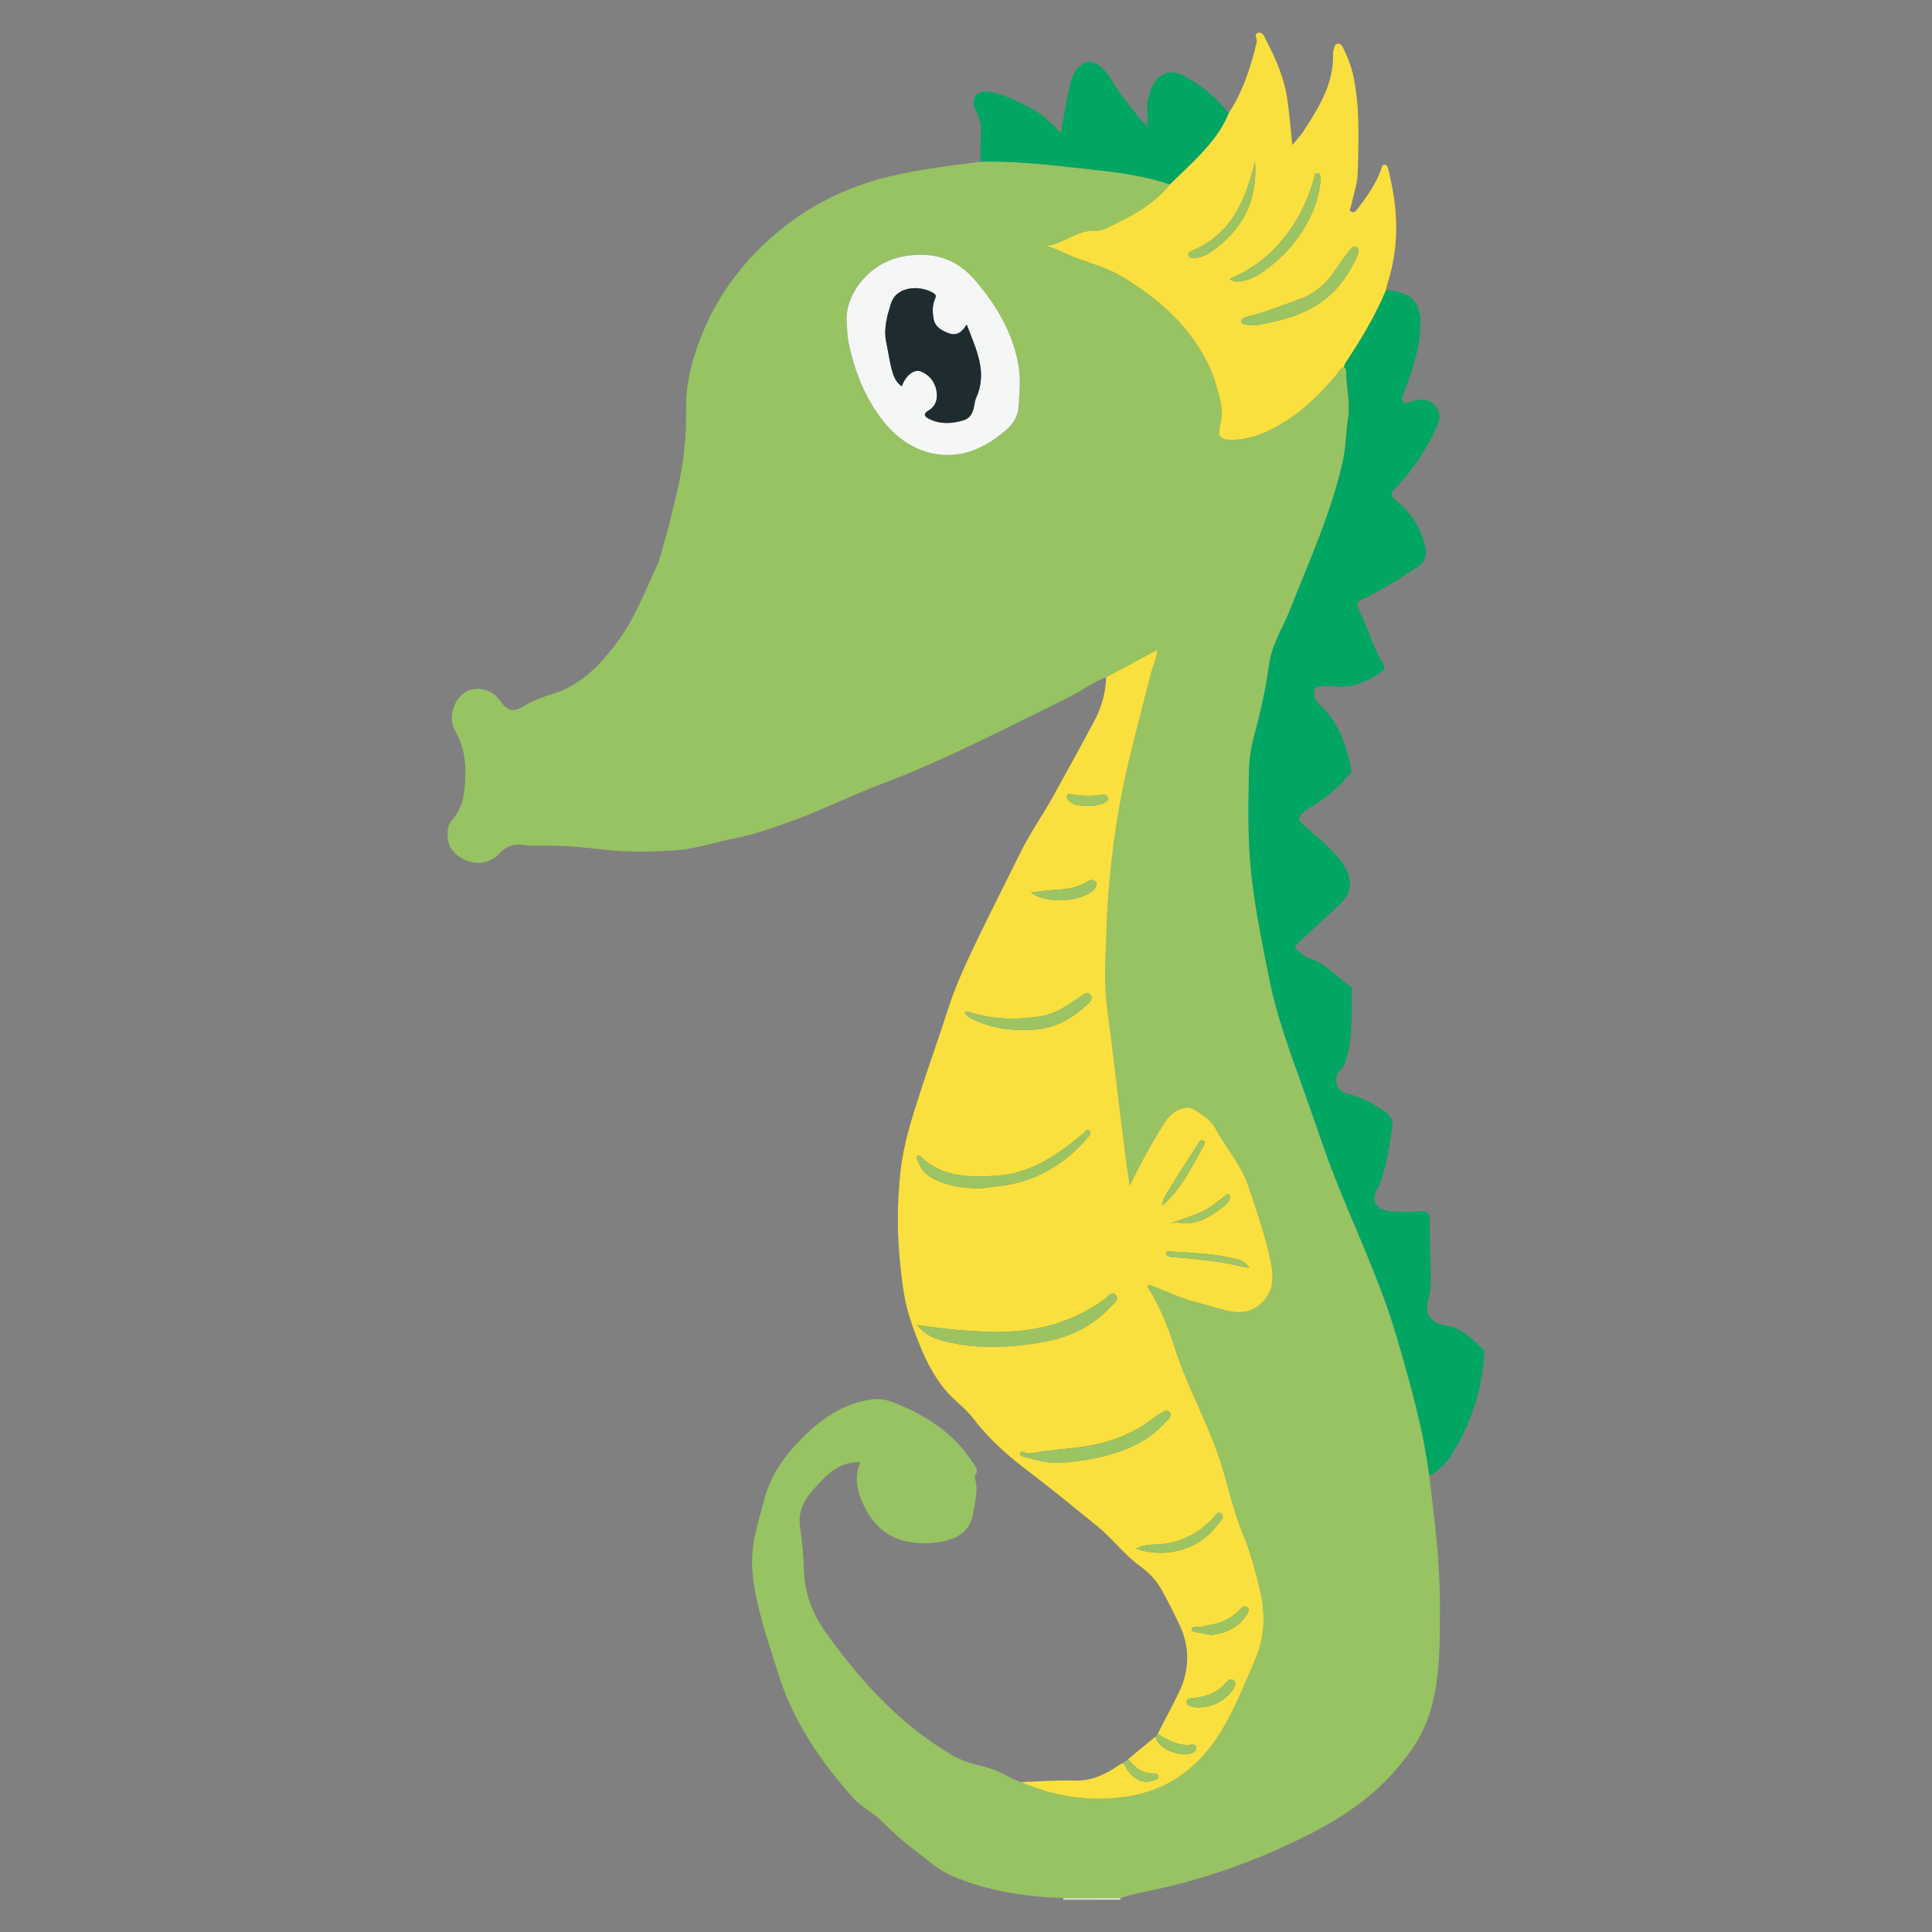 <?xml version="1.0" encoding="UTF-8" standalone="no"?>
<svg
   xmlns:dc="http://purl.org/dc/elements/1.1/"
   xmlns:cc="http://creativecommons.org/ns#"
   xmlns:rdf="http://www.w3.org/1999/02/22-rdf-syntax-ns#"
   xmlns:svg="http://www.w3.org/2000/svg"
   xmlns="http://www.w3.org/2000/svg"
   xmlns:sodipodi="http://sodipodi.sourceforge.net/DTD/sodipodi-0.dtd"
   xmlns:inkscape="http://www.inkscape.org/namespaces/inkscape"
   viewBox="0 0 250 250"
   height="250"
   width="250"
   xml:space="preserve"
   version="1.1"
   id="svg2"
   inkscape:version="0.91 r13725"
   sodipodi:docname="summer_seahorse1.svg"><rect x="0" y="0" width="250" height="250" fill="#808080" stroke="none"/><sodipodi:namedview
     pagecolor="#ffffff"
     bordercolor="#666666"
     borderopacity="1"
     objecttolerance="10"
     gridtolerance="10"
     guidetolerance="10"
     inkscape:pageopacity="0"
     inkscape:pageshadow="2"
     inkscape:window-width="1861"
     inkscape:window-height="1056"
     id="namedview62"
     showgrid="false"
     inkscape:zoom="0.944"
     inkscape:cx="-32.838983"
     inkscape:cy="125"
     inkscape:window-x="59"
     inkscape:window-y="24"
     inkscape:window-maximized="1"
     inkscape:current-layer="svg2" /><defs
     id="defs6"><clipPath
       id="clipPath16"
       clipPathUnits="userSpaceOnUse"><path
         id="path18"
         d="M 0,200 200,200 200,0 0,0 0,200 Z" /></clipPath></defs><g
     transform="matrix(1.676,0,0,-1.676,-24.384,289.96)"
     id="g10"><g
       id="g12"><g
         clip-path="url(#clipPath16)"
         id="g14"><g
           transform="translate(96.631,26.334)"
           id="g20"><path
             id="path22"
             style="fill:#d5dfc8;fill-opacity:1;fill-rule:nonzero;stroke:none"
             d="M 0,0 C 0.005,0.042 0.004,0.085 -0.002,0.127 1.473,0.13 2.947,0.133 4.422,0.136 4.423,0.091 4.424,0.045 4.425,0 L 0,0 Z"
             inkscape:connector-curvature="0" /></g><g
           transform="translate(79.928,148.149)"
           id="g24"><path
             id="path26"
             style="fill:#97c362;fill-opacity:1;fill-rule:nonzero;stroke:none"
             d="m 0,0 c 0.023,-0.58 0.039,-1.118 0.152,-1.653 0.472,-2.234 1.292,-4.303 2.744,-6.097 1.05,-1.297 2.406,-2.195 4.008,-2.449 2.084,-0.33 3.889,0.532 5.44,1.907 0.5,0.444 0.87,1.033 0.91,1.682 0.067,1.071 0.187,2.139 0.003,3.23 C 12.825,-0.828 11.564,1.261 9.923,3.192 8.475,4.895 6.709,5.429 4.521,5.089 1.6,4.635 -0.18,1.95 0,0 m 21.124,-121.679 c -1.475,-0.003 -2.949,-0.006 -4.424,-0.009 -2.94,0.099 -5.812,0.546 -8.544,1.696 -1.115,0.469 -1.976,1.309 -2.931,2.014 -0.927,0.683 -1.756,1.46 -2.571,2.273 -0.652,0.648 -1.54,1.041 -2.165,1.749 -2.529,2.864 -4.663,5.942 -5.804,9.666 -0.787,2.569 -1.726,5.08 -1.971,7.787 -0.18,2.002 0.438,3.833 0.952,5.718 0.559,2.052 1.845,3.635 3.274,4.993 1.385,1.315 3.089,2.387 5.124,2.623 0.749,0.087 1.421,-0.196 2.07,-0.469 2.258,-0.952 4.218,-2.303 5.578,-4.402 0.206,-0.318 0.512,-0.611 0.186,-1.03 -0.04,-0.052 -0.013,-0.172 0.01,-0.253 0.26,-0.914 -0.012,-1.774 -0.158,-2.676 -0.211,-1.295 -1.107,-1.859 -2.116,-2.098 -0.975,-0.231 -2.059,-0.277 -3.075,-0.042 -1.812,0.419 -2.857,1.677 -3.494,3.353 -0.349,0.92 -0.42,1.829 -0.006,2.754 -1.535,0.07 -2.501,-0.848 -3.416,-1.854 -0.102,-0.112 -0.188,-0.238 -0.291,-0.349 -0.74,-0.806 -1.132,-1.727 -0.958,-2.843 0.174,-1.114 0.26,-2.237 0.296,-3.365 0.058,-1.792 0.706,-3.377 1.74,-4.814 2.65,-3.685 5.664,-6.998 9.614,-9.348 0.64,-0.38 1.339,-0.635 2.049,-0.801 0.919,-0.214 1.777,-0.533 2.589,-1.006 0.24,-0.14 0.517,-0.215 0.778,-0.321 2.77,-1.209 5.667,-1.595 8.621,-1.036 2.839,0.536 5.021,2.185 6.589,4.589 1.173,1.797 1.933,3.803 2.799,5.762 0.816,1.846 0.869,3.653 0.428,5.505 -0.343,1.44 -0.714,2.882 -1.293,4.265 -0.846,2.02 -1.233,4.193 -1.961,6.254 -0.987,2.797 -2.448,5.404 -3.344,8.241 -0.491,1.553 -1.103,3.055 -1.964,4.447 -0.059,0.096 -0.172,0.214 -0.01,0.38 1.197,-0.441 2.36,-1.017 3.618,-1.347 0.79,-0.206 1.581,-0.451 2.365,-0.649 0.994,-0.25 2.015,-0.198 2.857,0.724 0.713,0.78 0.789,1.637 0.644,2.534 -0.349,2.162 -1.113,4.217 -1.789,6.291 -0.552,1.693 -1.769,3.017 -2.591,4.564 -0.321,0.603 -1,1.002 -1.603,1.386 -0.284,0.181 -0.597,0.193 -0.936,0.093 -1.005,-0.295 -1.418,-1.179 -1.886,-1.953 -0.778,-1.286 -1.482,-2.619 -2.156,-3.991 -0.238,1.453 -0.413,2.897 -0.589,4.342 -0.245,2.015 -0.499,4.03 -0.736,6.046 -0.249,2.124 -0.651,4.231 -0.573,6.389 0.069,1.925 0.103,3.851 0.252,5.772 0.267,3.453 0.769,6.871 1.576,10.238 0.538,2.246 1.131,4.478 1.696,6.717 0.146,0.578 0.43,1.12 0.51,1.862 -1.383,-0.74 -2.668,-1.429 -3.954,-2.116 -1.042,-0.388 -1.926,-1.077 -2.912,-1.561 -4.743,-2.328 -9.422,-4.79 -14.38,-6.661 -2.206,-0.833 -4.326,-1.893 -6.536,-2.715 -1.596,-0.593 -3.203,-1.186 -4.895,-1.514 -1.504,-0.291 -2.954,-0.81 -4.51,-0.914 -1.887,-0.126 -3.763,-0.164 -5.641,0.058 -1.807,0.214 -3.619,0.352 -5.441,0.292 -0.129,-0.005 -0.26,0.007 -0.387,0.029 -0.808,0.14 -1.465,0.09 -2.127,-0.612 -1.048,-1.111 -2.661,-0.925 -3.662,0.237 -0.427,0.497 -0.544,1.736 -0.023,2.326 1.002,1.133 1.021,2.439 1.032,3.823 0.009,1.127 -0.254,2.127 -0.797,3.092 -0.536,0.951 -0.144,2.374 0.81,2.972 0.651,0.408 1.95,0.386 2.689,-0.689 0.566,-0.824 1.017,-0.889 1.873,-0.366 0.691,0.421 1.457,0.685 2.214,0.924 2.122,0.67 3.557,2.163 4.845,3.856 1.377,1.808 2.19,3.913 3.127,5.954 0.283,0.617 0.415,1.264 0.604,1.904 0.391,1.324 0.693,2.665 1.01,4.007 0.486,2.056 0.701,4.13 0.67,6.243 -0.03,2.065 0.51,4.032 1.287,5.92 1.25,3.036 3.219,5.6 5.703,7.693 2.504,2.111 5.399,3.553 8.62,4.338 2.346,0.571 4.728,0.848 7.109,1.162 2.979,0.081 5.923,-0.315 8.874,-0.635 1.951,-0.212 3.884,-0.468 5.744,-1.12 C 23.825,9.189 22.301,8.332 20.716,7.573 20.235,7.342 19.755,7.014 19.196,7.041 17.792,7.109 16.765,6.061 15.435,5.859 16.266,5.634 16.973,5.208 17.74,4.927 18.995,4.468 20.3,4.11 21.448,3.392 c 1.696,-1.06 3.284,-2.262 4.575,-3.803 1.076,-1.284 1.975,-2.701 2.449,-4.317 0.293,-1.001 0.652,-2.035 0.382,-3.117 -0.247,-0.996 -0.101,-1.269 0.948,-1.254 1.269,0.019 2.446,0.477 3.533,1.104 1.765,1.016 3.216,2.406 4.503,3.972 0.161,0.195 0.248,0.466 0.544,0.52 0.172,-0.075 0.18,-0.23 0.18,-0.383 -0.002,-1.181 0.333,-2.342 0.144,-3.539 -0.169,-1.061 -0.153,-2.158 -0.38,-3.204 -0.878,-4.037 -2.606,-7.78 -4.106,-11.601 -0.551,-1.403 -1.412,-2.689 -1.617,-4.223 -0.244,-1.822 -0.636,-3.615 -1.125,-5.384 -0.273,-0.988 -0.416,-2.001 -0.433,-3.002 -0.037,-2.162 -0.077,-4.325 0.074,-6.492 0.218,-3.112 0.866,-6.149 1.463,-9.194 0.582,-2.975 1.63,-5.823 2.657,-8.67 0.741,-2.055 1.412,-4.136 2.188,-6.178 1.635,-4.3 3.695,-8.435 4.994,-12.868 1.045,-3.565 2.073,-7.132 2.549,-10.831 0.392,-3.357 0.839,-6.71 0.826,-10.102 -0.009,-2.597 0.035,-5.18 -0.644,-7.741 -0.563,-2.121 -1.753,-3.797 -3.192,-5.346 -1.959,-2.108 -4.361,-3.592 -6.931,-4.844 -3.324,-1.619 -6.767,-2.893 -10.368,-3.738 -1.18,-0.277 -2.38,-0.464 -3.537,-0.836"
             inkscape:connector-curvature="0" /></g><g
           transform="translate(98.559,110.799)"
           id="g28"><path
             id="path30"
             style="fill:#f9e03e;fill-opacity:1;fill-rule:nonzero;stroke:none"
             d="M 0,0 C 0.384,-0.037 0.847,0.026 1.282,0.246 1.418,0.315 1.575,0.396 1.529,0.576 1.484,0.754 1.341,0.881 1.145,0.85 0.33,0.721 -0.479,0.728 -1.289,0.888 -1.408,0.911 -1.56,0.92 -1.63,0.778 -1.715,0.605 -1.581,0.496 -1.479,0.391 -1.095,-0.003 -0.597,-0.006 0,0 m 6.409,-32.248 c 0.164,0.028 0.338,0.107 0.489,0.076 1.505,-0.312 2.603,0.494 3.692,1.324 0.176,0.133 0.286,0.322 0.353,0.532 0.034,0.106 0.037,0.228 -0.057,0.298 -0.105,0.078 -0.196,-0.006 -0.283,-0.073 -0.357,-0.276 -0.707,-0.563 -1.076,-0.822 -0.948,-0.664 -2.073,-0.892 -3.118,-1.335 m 6.062,-3.435 c -0.334,0.415 -0.602,0.577 -0.917,0.658 -1.744,0.452 -3.535,0.509 -5.321,0.613 -0.089,0.005 -0.172,-10e-4 -0.203,-0.106 -0.03,-0.1 0.026,-0.169 0.099,-0.215 0.191,-0.122 0.408,-0.12 0.626,-0.134 1.097,-0.07 2.185,-0.212 3.276,-0.352 0.763,-0.097 1.502,-0.319 2.44,-0.464 M 8.607,-69.618 c 1.078,0.05 1.948,0.499 2.579,1.38 0.151,0.212 0.304,0.476 0.057,0.7 -0.244,0.222 -0.467,-0.004 -0.603,-0.17 -0.62,-0.754 -1.446,-1.036 -2.371,-1.177 -0.224,-0.035 -0.683,0.045 -0.655,-0.335 0.025,-0.348 0.457,-0.315 0.736,-0.395 0.079,-0.023 0.171,-0.003 0.257,-0.003 m 0.855,5.596 c 1.203,0.113 2.163,0.571 2.802,1.579 0.114,0.179 0.233,0.412 -0.005,0.576 -0.195,0.133 -0.374,-0.004 -0.508,-0.155 -0.631,-0.71 -1.439,-1.069 -2.359,-1.235 -0.36,-0.065 -0.712,-0.166 -1.084,-0.148 -0.129,0.006 -0.286,0.007 -0.316,-0.153 -0.031,-0.167 0.113,-0.202 0.246,-0.227 0.422,-0.081 0.845,-0.164 1.224,-0.237 m -13.87,57.325 c 1.128,-0.941 4.061,-0.734 4.897,0.271 0.127,0.152 0.243,0.33 0.102,0.526 -0.18,0.25 -0.42,0.189 -0.634,0.056 -0.698,-0.436 -1.481,-0.6 -2.279,-0.635 -0.668,-0.03 -1.321,-0.133 -2.086,-0.218 m 8.105,-50.658 c 2.132,-0.756 4.803,-0.218 6.317,1.877 0.169,0.235 0.584,0.544 0.27,0.817 -0.299,0.259 -0.506,-0.211 -0.69,-0.398 -1.189,-1.213 -2.585,-1.912 -4.311,-1.978 -0.498,-0.019 -1.041,-0.026 -1.586,-0.318 M -9.545,-15.93 c 0.151,-0.315 0.406,-0.441 0.656,-0.56 1.588,-0.754 3.279,-0.953 4.996,-0.771 1.509,0.159 2.774,0.919 3.868,1.949 0.193,0.182 0.442,0.438 0.191,0.728 -0.239,0.276 -0.474,0.026 -0.683,-0.105 -0.42,-0.266 -0.824,-0.558 -1.247,-0.817 -0.631,-0.386 -1.3,-0.672 -2.045,-0.776 -1.752,-0.245 -3.486,-0.234 -5.19,0.305 -0.163,0.052 -0.321,0.138 -0.546,0.047 m 7.314,-34.812 c 1.049,0.082 2.272,0.218 3.465,0.525 1.76,0.454 3.407,1.143 4.658,2.538 0.223,0.248 0.651,0.538 0.415,0.85 -0.271,0.357 -0.611,-0.061 -0.898,-0.212 -0.171,-0.089 -0.33,-0.207 -0.484,-0.325 -0.934,-0.721 -1.964,-1.237 -3.087,-1.611 -1.742,-0.581 -3.559,-0.642 -5.353,-0.875 -0.446,-0.058 -0.885,-0.222 -1.345,-0.093 -0.131,0.036 -0.313,0.182 -0.376,-0.044 -0.051,-0.184 0.153,-0.249 0.29,-0.283 0.835,-0.208 1.659,-0.479 2.715,-0.47 m -6.364,21.204 c 0.337,-0.051 0.78,0.082 1.231,0.116 2.985,0.226 5.403,1.546 7.335,3.804 0.13,0.152 0.293,0.348 0.144,0.513 -0.207,0.229 -0.325,-0.071 -0.45,-0.175 -2.002,-1.657 -4.08,-3.144 -6.814,-3.296 -2.08,-0.116 -4.12,-0.107 -5.763,1.473 -0.077,0.074 -0.167,0.168 -0.274,0.07 -0.098,-0.089 -0.02,-0.193 0.011,-0.296 0.22,-0.73 0.698,-1.231 1.379,-1.544 0.976,-0.449 2.007,-0.653 3.201,-0.665 m -4.614,-10.553 c 0.661,-0.835 1.444,-1.079 2.228,-1.276 2.477,-0.625 4.969,-0.48 7.454,-0.049 2.033,0.352 3.832,1.186 5.256,2.723 0.237,0.256 0.695,0.556 0.417,0.902 -0.305,0.378 -0.606,-0.116 -0.847,-0.291 -2.451,-1.781 -5.195,-2.545 -8.21,-2.541 -2.054,0.003 -4.084,0.202 -6.298,0.532 m 18.961,9.243 c 1.417,1.232 2.219,2.893 3.106,4.491 0.078,0.14 0.27,0.388 0.024,0.507 -0.206,0.099 -0.335,-0.162 -0.432,-0.311 -0.762,-1.179 -1.522,-2.358 -2.252,-3.557 -0.207,-0.341 -0.469,-0.683 -0.451,-1.125 -0.018,-0.019 -0.037,-0.038 -0.055,-0.057 0.02,0.018 0.04,0.035 0.06,0.052 M 1.4,9.926 c 1.285,0.688 2.571,1.376 3.953,2.116 C 5.273,11.3 4.989,10.758 4.843,10.18 4.279,7.941 3.685,5.709 3.147,3.464 2.34,0.096 1.839,-3.322 1.571,-6.775 1.422,-8.696 1.389,-10.622 1.319,-12.546 c -0.078,-2.159 0.324,-4.266 0.574,-6.389 0.237,-2.017 0.49,-4.031 0.736,-6.047 0.176,-1.444 0.35,-2.889 0.588,-4.342 0.674,1.372 1.378,2.705 2.156,3.991 0.468,0.774 0.882,1.659 1.886,1.954 0.339,0.099 0.652,0.087 0.937,-0.094 0.602,-0.384 1.281,-0.783 1.602,-1.386 0.822,-1.547 2.039,-2.871 2.591,-4.564 0.676,-2.074 1.44,-4.129 1.79,-6.291 0.145,-0.896 0.068,-1.753 -0.645,-2.534 -0.841,-0.921 -1.863,-0.974 -2.857,-0.723 -0.784,0.198 -1.575,0.442 -2.364,0.649 -1.259,0.329 -2.421,0.905 -3.618,1.346 -0.162,-0.165 -0.05,-0.283 0.01,-0.38 0.861,-1.392 1.472,-2.894 1.963,-4.447 0.897,-2.836 2.357,-5.444 3.345,-8.241 0.727,-2.061 1.115,-4.234 1.96,-6.253 0.579,-1.384 0.95,-2.825 1.293,-4.265 0.441,-1.853 0.389,-3.66 -0.428,-5.506 -0.866,-1.959 -1.626,-3.964 -2.799,-5.762 -1.568,-2.404 -3.75,-4.052 -6.589,-4.589 -2.953,-0.558 -5.851,-0.172 -8.621,1.037 1.358,0.045 2.719,0.164 4.074,0.115 1.343,-0.048 2.432,0.466 3.478,1.193 0.104,0.072 0.226,0.116 0.34,0.174 0.593,-1.214 1.388,-1.679 2.322,-1.36 0.161,0.055 0.383,0.072 0.376,0.289 -0.01,0.269 -0.251,0.255 -0.443,0.257 -0.84,0.009 -1.399,0.491 -1.881,1.105 0.701,0.58 1.403,1.16 2.105,1.74 0.201,-1.033 1.972,-1.595 2.857,-1.258 0.181,0.069 0.296,0.185 0.291,0.382 -0.007,0.246 -0.201,0.272 -0.373,0.249 -1,-0.136 -1.799,0.357 -2.61,0.815 0.532,1.083 1.126,2.141 1.648,3.223 0.808,1.677 0.873,3.464 0.05,5.199 -0.435,0.917 -0.887,1.828 -1.382,2.713 -0.414,0.742 -0.992,1.35 -1.692,1.855 -1.219,0.878 -2.109,2.115 -3.27,3.056 -1.743,1.413 -3.472,2.84 -5.264,4.196 -1.571,1.188 -3.085,2.502 -4.298,4.105 -0.627,0.827 -1.51,1.414 -2.179,2.219 -1.014,1.22 -1.66,2.626 -2.217,4.078 -0.402,1.047 -0.762,2.117 -0.953,3.225 -0.162,0.934 -0.26,1.88 -0.351,2.825 -0.215,2.245 -0.191,4.484 0.055,6.732 0.229,2.105 0.868,4.094 1.511,6.085 0.704,2.179 1.481,4.334 2.18,6.515 0.643,2.005 1.553,3.892 2.468,5.777 1.019,2.099 2.074,4.181 3.108,6.273 0.729,1.476 1.683,2.82 2.478,4.257 1.088,1.968 2.181,3.933 3.237,5.918 0.553,1.041 0.86,2.168 0.906,3.356"
             inkscape:connector-curvature="0" /></g><g
           transform="translate(124.898,59.078)"
           id="g32"><path
             id="path34"
             style="fill:#00a661;fill-opacity:1;fill-rule:nonzero;stroke:none"
             d="m 0,0 c -0.475,3.698 -1.504,7.266 -2.549,10.831 -1.299,4.432 -3.358,8.567 -4.993,12.868 -0.776,2.041 -1.447,4.122 -2.188,6.177 -1.027,2.848 -2.075,5.696 -2.658,8.671 -0.596,3.044 -1.245,6.081 -1.463,9.194 -0.151,2.167 -0.11,4.329 -0.073,6.491 0.017,1.002 0.159,2.014 0.432,3.002 0.489,1.769 0.882,3.562 1.126,5.385 0.205,1.533 1.065,2.819 1.616,4.222 1.501,3.821 3.228,7.565 4.106,11.602 0.228,1.046 0.212,2.142 0.38,3.204 0.19,1.197 -0.146,2.358 -0.144,3.538 0,0.153 -0.008,0.308 -0.179,0.384 0.03,0.102 0.038,0.22 0.095,0.306 1.195,1.817 2.326,3.668 3.159,5.686 0.277,-0.051 0.556,-0.095 0.831,-0.155 1.195,-0.259 1.727,-0.882 1.797,-2.115 0.087,-1.546 -0.306,-3.008 -0.803,-4.448 -0.162,-0.471 -0.35,-0.933 -0.525,-1.399 -0.071,-0.188 -0.121,-0.368 0.037,-0.547 0.181,-0.205 0.349,-0.062 0.527,-0.003 0.185,0.061 0.372,0.122 0.564,0.153 0.551,0.091 1.043,-0.038 1.401,-0.486 0.361,-0.45 0.377,-0.956 0.142,-1.47 -0.807,-1.768 -1.841,-3.391 -3.197,-4.787 -0.41,-0.422 -0.515,-0.61 0.038,-1.054 1.12,-0.899 1.866,-2.097 2.214,-3.513 0.174,-0.708 -0.027,-1.213 -0.711,-1.656 -1.345,-0.872 -2.699,-1.737 -4.152,-2.421 -0.445,-0.21 -0.463,-0.427 -0.275,-0.793 0.703,-1.367 1.081,-2.882 1.886,-4.202 0.199,-0.326 0.099,-0.464 -0.19,-0.659 -1.07,-0.719 -2.186,-1.235 -3.523,-1.053 -0.234,0.031 -0.476,0.002 -0.714,-0.003 -0.324,-0.005 -0.792,0.055 -0.858,-0.278 -0.069,-0.352 0.005,-0.799 0.345,-1.11 1.475,-1.348 2.102,-3.119 2.472,-5.014 0.05,-0.255 -0.134,-0.395 -0.27,-0.558 -0.826,-0.997 -1.837,-1.771 -2.937,-2.438 -0.167,-0.101 -0.336,-0.201 -0.485,-0.324 -0.391,-0.322 -0.438,-0.607 -0.003,-0.985 1.03,-0.891 2.102,-1.736 2.935,-2.843 0.994,-1.322 0.872,-2.485 -0.361,-3.54 -1.053,-0.901 -2.036,-1.884 -3.062,-2.817 -0.2,-0.181 -0.191,-0.284 -0.004,-0.456 0.341,-0.311 0.708,-0.576 1.146,-0.723 1.192,-0.402 1.952,-1.417 2.963,-2.075 0.215,-0.14 0.134,-0.397 0.134,-0.606 -0.001,-1.793 0.033,-3.59 -0.521,-5.333 -0.066,-0.204 -0.186,-0.325 -0.318,-0.466 -0.697,-0.748 -0.415,-1.707 0.589,-1.928 1.042,-0.229 1.917,-0.782 2.792,-1.344 0.5,-0.321 0.675,-0.736 0.561,-1.376 -0.288,-1.618 -0.448,-3.251 -1.215,-4.759 -0.392,-0.771 -0.01,-1.464 1.078,-1.571 0.773,-0.076 1.56,-0.038 2.339,-0.006 0.483,0.02 0.691,-0.089 0.691,-0.636 -0.001,-1.517 0.071,-3.033 0.1,-4.55 C 0.135,14.649 0.056,14.095 -0.104,13.546 -0.401,12.53 0.152,11.736 1.22,11.604 2.466,11.451 3.263,10.58 4.117,9.8 4.239,9.689 4.251,9.542 4.242,9.382 4.082,6.6 3.228,4.04 1.765,1.679 1.326,0.969 0.768,0.371 0,0"
             inkscape:connector-curvature="0" /></g><g
           transform="translate(111.443,160.569)"
           id="g36"><path
             id="path38"
             style="fill:#f9e03e;fill-opacity:1;fill-rule:nonzero;stroke:none"
             d="m 0,0 c -0.71,-3.005 -1.812,-5.642 -4.85,-6.916 -0.155,-0.065 -0.362,-0.145 -0.285,-0.365 0.065,-0.185 0.268,-0.197 0.447,-0.193 0.496,0.012 0.935,0.214 1.325,0.486 C -0.96,-5.312 0.229,-3.038 0,0 m -1.949,-9.11 c 0.353,-0.241 0.657,-0.2 0.943,-0.151 0.494,0.085 0.96,0.271 1.377,0.551 1.764,1.183 3.135,2.708 4.018,4.655 0.36,0.795 0.56,1.634 0.68,2.492 0.033,0.236 -0.005,0.572 -0.211,0.631 C 4.568,-0.85 4.604,-1.194 4.549,-1.382 3.861,-3.74 2.682,-5.785 0.807,-7.416 -0.001,-8.119 -0.916,-8.626 -1.949,-9.11 m 1.999,-3.572 c 1.897,0.341 3.948,0.799 5.602,2.215 0.941,0.806 1.632,1.84 2.162,2.968 0.129,0.275 0.316,0.654 0.057,0.839 -0.326,0.233 -0.524,-0.192 -0.695,-0.4 -0.357,-0.432 -0.663,-0.906 -0.982,-1.369 -0.676,-0.98 -1.493,-1.758 -2.647,-2.189 -1.256,-0.47 -2.507,-0.94 -3.796,-1.31 -0.308,-0.089 -0.838,-0.11 -0.8,-0.482 0.024,-0.245 0.571,-0.252 1.099,-0.272 m 10.071,2.752 c -0.832,-2.017 -1.963,-3.869 -3.159,-5.685 -0.056,-0.086 -0.064,-0.204 -0.095,-0.307 -0.296,-0.054 -0.383,-0.325 -0.544,-0.521 -1.287,-1.566 -2.738,-2.955 -4.503,-3.972 -1.087,-0.626 -2.264,-1.085 -3.533,-1.103 -1.049,-0.015 -1.195,0.258 -0.948,1.254 0.27,1.082 -0.089,2.116 -0.382,3.117 -0.474,1.615 -1.373,3.033 -2.449,4.317 -1.291,1.541 -2.879,2.742 -4.575,3.803 -1.148,0.718 -2.453,1.076 -3.708,1.535 -0.767,0.28 -1.474,0.707 -2.305,0.932 1.33,0.202 2.357,1.249 3.761,1.182 0.559,-0.027 1.039,0.301 1.52,0.532 1.585,0.759 3.109,1.616 4.214,3.046 0.591,0.57 1.191,1.132 1.773,1.712 1.117,1.115 2.166,2.283 2.774,3.774 1.108,1.693 1.721,3.58 2.177,5.53 C 0.195,9.453 -0.13,9.802 0.23,9.905 0.594,10.009 0.718,9.601 0.85,9.351 1.612,7.911 2.251,6.418 2.493,4.796 2.661,3.669 2.746,2.53 2.884,1.243 3.244,1.687 3.544,1.996 3.774,2.351 4.945,4.159 6.087,5.981 6.028,8.26 6.025,8.388 6.048,8.521 6.085,8.644 6.14,8.824 6.168,9.054 6.419,9.066 6.617,9.075 6.723,8.918 6.801,8.758 7.144,8.056 7.43,7.34 7.594,6.566 8.116,4.099 7.994,1.602 7.933,-0.884 7.911,-1.757 7.595,-2.622 7.411,-3.49 7.381,-3.631 7.247,-3.799 7.417,-3.901 c 0.17,-0.102 0.331,0.006 0.449,0.154 0.746,0.949 1.442,1.929 1.863,3.074 0.059,0.16 0.064,0.386 0.27,0.396 0.21,0.009 0.249,-0.205 0.292,-0.374 0.758,-2.929 0.888,-5.854 -0.053,-8.773 -0.052,-0.164 -0.078,-0.337 -0.117,-0.506"
             inkscape:connector-curvature="0" /></g><g
           transform="translate(109.405,164.254)"
           id="g40"><path
             id="path42"
             style="fill:#00a662;fill-opacity:1;fill-rule:nonzero;stroke:none"
             d="m 0,0 c -0.608,-1.491 -1.656,-2.659 -2.774,-3.774 -0.582,-0.58 -1.181,-1.141 -1.773,-1.712 -1.86,0.653 -3.793,0.908 -5.743,1.12 -2.952,0.32 -5.896,0.716 -8.875,0.635 0.015,0.801 0.004,1.604 0.052,2.403 0.036,0.618 -0.224,1.163 -0.456,1.674 -0.388,0.856 0.149,1.493 1.139,1.308 1.138,-0.212 2.174,-0.714 3.188,-1.255 0.869,-0.464 1.557,-1.153 2.298,-1.925 0.205,1.279 0.407,2.48 0.692,3.664 0.117,0.488 0.257,0.957 0.599,1.347 0.517,0.589 1.15,0.654 1.766,0.125 0.702,-0.603 1.046,-1.477 1.605,-2.191 0.637,-0.814 1.239,-1.656 2.004,-2.449 0,0.375 0.025,0.752 -0.005,1.124 -0.058,0.713 0.112,1.365 0.407,2.008 0.446,0.969 1.426,1.357 2.363,0.83 C -2.166,2.174 -0.928,1.268 0,0"
             inkscape:connector-curvature="0" /></g><g
           transform="translate(103.924,39.118)"
           id="g44"><path
             id="path46"
             style="fill:#9dc460;fill-opacity:1;fill-rule:nonzero;stroke:none"
             d="M 0,0 C 0.812,-0.458 1.61,-0.95 2.61,-0.815 2.783,-0.792 2.976,-0.818 2.983,-1.064 2.988,-1.261 2.874,-1.377 2.692,-1.446 1.807,-1.783 0.036,-1.221 -0.165,-0.187 -0.11,-0.125 -0.055,-0.062 0,0"
             inkscape:connector-curvature="0" /></g><g
           transform="translate(101.654,37.19)"
           id="g48"><path
             id="path50"
             style="fill:#9ec562;fill-opacity:1;fill-rule:nonzero;stroke:none"
             d="M 0,0 C 0.483,-0.614 1.041,-1.096 1.881,-1.105 2.073,-1.107 2.315,-1.093 2.324,-1.362 2.332,-1.579 2.109,-1.596 1.948,-1.651 1.014,-1.97 0.219,-1.505 -0.374,-0.291 -0.25,-0.194 -0.125,-0.097 0,0"
             inkscape:connector-curvature="0" /></g><g
           transform="translate(89.186,147.949)"
           id="g52"><path
             id="path54"
             style="fill:#f5f7f6;fill-opacity:1;fill-rule:nonzero;stroke:none"
             d="m 0,0 c -0.373,-0.603 -0.787,-0.886 -1.368,-0.675 -0.539,0.195 -1.061,0.464 -1.182,1.093 -0.093,0.487 -0.119,0.99 0.064,1.476 0.065,0.171 0.2,0.354 -0.042,0.511 -0.973,0.635 -2.871,0.632 -3.318,-0.781 -0.3,-0.947 -0.586,-1.952 -0.366,-2.993 0.144,-0.677 0.236,-1.366 0.407,-2.036 0.13,-0.511 0.299,-1.031 0.795,-1.361 0.294,0.843 0.964,1.369 1.503,1.134 0.626,-0.273 1.041,-0.783 1.17,-1.464 0.116,-0.617 -0.032,-1.193 -0.601,-1.53 -0.49,-0.289 -0.285,-0.502 0.037,-0.661 0.861,-0.425 1.762,-0.377 2.653,-0.103 0.675,0.208 0.774,0.81 0.88,1.394 0.02,0.107 0.04,0.217 0.085,0.313 C 1.643,-3.672 0.726,-1.916 0,0 m -9.258,0.2 c -0.18,1.95 1.6,4.635 4.521,5.089 2.188,0.34 3.955,-0.194 5.402,-1.897 C 2.306,1.461 3.568,-0.628 3.999,-3.18 4.184,-4.271 4.064,-5.339 3.997,-6.41 3.956,-7.059 3.586,-7.649 3.086,-8.092 1.535,-9.467 -0.27,-10.329 -2.353,-9.999 c -1.602,0.254 -2.959,1.152 -4.009,2.449 -1.452,1.794 -2.272,3.863 -2.744,6.097 -0.113,0.535 -0.129,1.073 -0.152,1.653"
             inkscape:connector-curvature="0" /></g><g
           transform="translate(85.35,70.708)"
           id="g56"><path
             id="path58"
             style="fill:#9bc362;fill-opacity:1;fill-rule:nonzero;stroke:none"
             d="m 0,0 c 2.214,-0.33 4.243,-0.528 6.298,-0.531 3.015,-0.005 5.759,0.759 8.21,2.541 0.24,0.174 0.542,0.668 0.846,0.291 C 15.633,1.954 15.175,1.654 14.938,1.398 13.514,-0.138 11.715,-0.972 9.682,-1.325 7.197,-1.756 4.705,-1.901 2.228,-1.276 1.444,-1.078 0.661,-0.834 0,0"
             inkscape:connector-curvature="0" /></g><g
           transform="translate(89.964,81.261)"
           id="g60"><path
             id="path62"
             style="fill:#9cc462;fill-opacity:1;fill-rule:nonzero;stroke:none"
             d="M 0,0 C -1.195,0.012 -2.226,0.215 -3.202,0.665 -3.883,0.978 -4.36,1.479 -4.58,2.209 -4.611,2.312 -4.69,2.416 -4.592,2.505 -4.484,2.602 -4.394,2.508 -4.318,2.435 -2.674,0.855 -0.634,0.846 1.445,0.962 4.179,1.113 6.258,2.601 8.26,4.258 8.385,4.362 8.502,4.662 8.709,4.432 8.858,4.268 8.696,4.072 8.565,3.92 6.634,1.662 4.216,0.342 1.231,0.116 0.78,0.082 0.336,-0.051 0,0"
             inkscape:connector-curvature="0" /></g><g
           transform="translate(96.328,60.057)"
           id="g64"><path
             id="path66"
             style="fill:#9cc462;fill-opacity:1;fill-rule:nonzero;stroke:none"
             d="m 0,0 c -1.056,-0.009 -1.88,0.262 -2.715,0.47 -0.137,0.034 -0.341,0.099 -0.29,0.283 0.063,0.226 0.245,0.08 0.376,0.044 0.46,-0.129 0.899,0.035 1.345,0.093 1.793,0.233 3.61,0.294 5.353,0.874 C 5.192,2.139 6.222,2.655 7.156,3.375 7.31,3.494 7.469,3.611 7.64,3.701 7.927,3.852 8.267,4.27 8.538,3.913 8.774,3.6 8.346,3.311 8.123,3.063 6.872,1.667 5.225,0.979 3.465,0.525 2.272,0.218 1.049,0.082 0,0"
             inkscape:connector-curvature="0" /></g><g
           transform="translate(89.014,94.869)"
           id="g68"><path
             id="path70"
             style="fill:#9cc462;fill-opacity:1;fill-rule:nonzero;stroke:none"
             d="M 0,0 C 0.225,0.091 0.383,0.005 0.546,-0.046 2.25,-0.586 3.984,-0.597 5.736,-0.352 6.481,-0.248 7.15,0.038 7.781,0.424 8.204,0.683 8.608,0.975 9.028,1.241 9.237,1.372 9.472,1.622 9.711,1.346 9.962,1.056 9.713,0.8 9.52,0.619 8.426,-0.412 7.161,-1.172 5.652,-1.331 3.935,-1.513 2.244,-1.314 0.656,-0.56 0.406,-0.441 0.152,-0.315 0,0"
             inkscape:connector-curvature="0" /></g><g
           transform="translate(102.256,53.444)"
           id="g72"><path
             id="path74"
             style="fill:#9dc460;fill-opacity:1;fill-rule:nonzero;stroke:none"
             d="M 0,0 C 0.545,0.292 1.087,0.299 1.586,0.318 3.312,0.385 4.707,1.084 5.897,2.296 6.081,2.483 6.288,2.954 6.587,2.694 6.901,2.421 6.486,2.112 6.317,1.877 4.803,-0.218 2.132,-0.756 0,0"
             inkscape:connector-curvature="0" /></g><g
           transform="translate(94.151,104.102)"
           id="g76"><path
             id="path78"
             style="fill:#9cc462;fill-opacity:1;fill-rule:nonzero;stroke:none"
             d="M 0,0 C 0.765,0.085 1.418,0.188 2.086,0.218 2.884,0.253 3.667,0.417 4.365,0.853 4.578,0.986 4.819,1.047 4.998,0.797 5.14,0.601 5.024,0.423 4.897,0.271 4.061,-0.735 1.128,-0.942 0,0"
             inkscape:connector-curvature="0" /></g><g
           transform="translate(108.021,46.777)"
           id="g80"><path
             id="path82"
             style="fill:#9dc460;fill-opacity:1;fill-rule:nonzero;stroke:none"
             d="M 0,0 C -0.379,0.074 -0.801,0.156 -1.224,0.237 -1.357,0.262 -1.5,0.297 -1.47,0.464 -1.44,0.625 -1.283,0.623 -1.154,0.617 -0.782,0.599 -0.43,0.701 -0.069,0.766 0.85,0.931 1.658,1.29 2.289,2 2.423,2.151 2.602,2.288 2.797,2.155 3.035,1.991 2.916,1.759 2.803,1.58 2.163,0.571 1.204,0.113 0,0"
             inkscape:connector-curvature="0" /></g><g
           transform="translate(107.167,41.181)"
           id="g84"><path
             id="path86"
             style="fill:#9cc462;fill-opacity:1;fill-rule:nonzero;stroke:none"
             d="m 0,0 c -0.086,0 -0.178,-0.019 -0.258,0.003 -0.279,0.08 -0.711,0.047 -0.736,0.396 -0.027,0.379 0.431,0.3 0.656,0.334 C 0.587,0.874 1.413,1.157 2.032,1.91 2.169,2.076 2.391,2.303 2.636,2.08 2.883,1.856 2.729,1.592 2.578,1.38 1.947,0.499 1.077,0.05 0,0"
             inkscape:connector-curvature="0" /></g><g
           transform="translate(104.306,79.956)"
           id="g88"><path
             id="path90"
             style="fill:#9ec562;fill-opacity:1;fill-rule:nonzero;stroke:none"
             d="M 0,0 C -0.018,0.442 0.244,0.784 0.451,1.125 1.181,2.323 1.942,3.503 2.703,4.682 2.8,4.831 2.929,5.092 3.136,4.992 3.381,4.874 3.189,4.626 3.111,4.486 2.224,2.887 1.423,1.227 0.005,-0.005 L 0,0 Z"
             inkscape:connector-curvature="0" /></g><g
           transform="translate(111.03,75.116)"
           id="g92"><path
             id="path94"
             style="fill:#a0c561;fill-opacity:1;fill-rule:nonzero;stroke:none"
             d="M 0,0 C -0.938,0.145 -1.677,0.367 -2.44,0.465 -3.531,0.604 -4.62,0.746 -5.717,0.816 -5.934,0.83 -6.151,0.829 -6.342,0.95 -6.415,0.996 -6.471,1.065 -6.441,1.165 -6.41,1.27 -6.327,1.277 -6.238,1.271 -4.452,1.167 -2.662,1.111 -0.917,0.659 -0.602,0.577 -0.335,0.416 0,0"
             inkscape:connector-curvature="0" /></g><g
           transform="translate(104.968,78.551)"
           id="g96"><path
             id="path98"
             style="fill:#a0c561;fill-opacity:1;fill-rule:nonzero;stroke:none"
             d="M 0,0 C 1.045,0.442 2.17,0.671 3.118,1.334 3.487,1.593 3.837,1.88 4.194,2.157 4.281,2.223 4.371,2.308 4.477,2.23 4.571,2.16 4.568,2.038 4.534,1.931 4.467,1.722 4.357,1.533 4.181,1.399 3.091,0.569 1.994,-0.236 0.489,0.075 0.338,0.106 0.163,0.028 0,0"
             inkscape:connector-curvature="0" /></g><g
           transform="translate(98.559,110.799)"
           id="g100"><path
             id="path102"
             style="fill:#a0c561;fill-opacity:1;fill-rule:nonzero;stroke:none"
             d="M 0,0 C -0.597,-0.006 -1.095,-0.003 -1.479,0.391 -1.581,0.496 -1.715,0.605 -1.63,0.778 -1.56,0.92 -1.408,0.911 -1.289,0.888 -0.479,0.728 0.33,0.721 1.145,0.85 1.341,0.881 1.484,0.754 1.529,0.576 1.575,0.396 1.418,0.315 1.282,0.246 0.847,0.026 0.384,-0.037 0,0"
             inkscape:connector-curvature="0" /></g><g
           transform="translate(104.311,79.951)"
           id="g104"><path
             id="path106"
             style="fill:#9ec562;fill-opacity:1;fill-rule:nonzero;stroke:none"
             d="m 0,0 c -0.02,-0.017 -0.04,-0.035 -0.06,-0.052 0.018,0.019 0.037,0.038 0.055,0.057 L 0,0 Z"
             inkscape:connector-curvature="0" /></g><g
           transform="translate(111.493,147.887)"
           id="g108"><path
             id="path110"
             style="fill:#9cc462;fill-opacity:1;fill-rule:nonzero;stroke:none"
             d="m 0,0 c -0.528,0.02 -1.074,0.027 -1.099,0.271 -0.038,0.372 0.492,0.394 0.8,0.482 1.289,0.371 2.541,0.841 3.796,1.31 1.154,0.432 1.971,1.209 2.647,2.19 0.319,0.462 0.625,0.937 0.982,1.369 0.171,0.207 0.369,0.633 0.695,0.4 C 8.08,5.836 7.893,5.458 7.764,5.183 7.235,4.054 6.543,3.02 5.602,2.215 3.949,0.799 1.897,0.341 0,0"
             inkscape:connector-curvature="0" /></g><g
           transform="translate(109.495,151.459)"
           id="g112"><path
             id="path114"
             style="fill:#9cc462;fill-opacity:1;fill-rule:nonzero;stroke:none"
             d="M 0,0 C 1.033,0.483 1.948,0.991 2.756,1.693 4.631,3.325 5.809,5.37 6.498,7.728 6.553,7.916 6.517,8.26 6.807,8.177 7.013,8.119 7.051,7.783 7.018,7.547 6.897,6.688 6.698,5.85 6.337,5.055 5.455,3.108 4.084,1.582 2.32,0.399 1.903,0.12 1.437,-0.066 0.943,-0.152 0.656,-0.201 0.352,-0.242 0,0"
             inkscape:connector-curvature="0" /></g><g
           transform="translate(111.443,160.569)"
           id="g116"><path
             id="path118"
             style="fill:#9dc460;fill-opacity:1;fill-rule:nonzero;stroke:none"
             d="m 0,0 c 0.229,-3.038 -0.96,-5.312 -3.363,-6.988 -0.39,-0.272 -0.829,-0.474 -1.325,-0.486 -0.179,-0.004 -0.382,0.008 -0.447,0.193 -0.077,0.22 0.13,0.3 0.285,0.365 C -1.812,-5.642 -0.71,-3.005 0,0"
             inkscape:connector-curvature="0" /></g><g
           transform="translate(89.186,147.949)"
           id="g120"><path
             id="path122"
             style="fill:#1f2c2f;fill-opacity:1;fill-rule:nonzero;stroke:none"
             d="M 0,0 C 0.726,-1.916 1.643,-3.672 0.717,-5.683 0.672,-5.779 0.652,-5.889 0.632,-5.996 0.526,-6.58 0.427,-7.182 -0.248,-7.39 c -0.891,-0.274 -1.792,-0.322 -2.653,0.103 -0.322,0.159 -0.527,0.372 -0.037,0.661 0.569,0.337 0.717,0.913 0.601,1.53 -0.129,0.681 -0.544,1.191 -1.17,1.464 -0.539,0.235 -1.209,-0.291 -1.503,-1.134 -0.496,0.33 -0.665,0.85 -0.795,1.361 -0.171,0.67 -0.263,1.359 -0.407,2.036 -0.22,1.041 0.066,2.046 0.366,2.993 0.447,1.413 2.345,1.416 3.318,0.781 0.242,-0.157 0.107,-0.34 0.042,-0.511 C -2.669,1.408 -2.643,0.905 -2.55,0.418 -2.429,-0.211 -1.907,-0.48 -1.368,-0.675 -0.787,-0.886 -0.373,-0.603 0,0"
             inkscape:connector-curvature="0" /></g></g></g></g></svg>